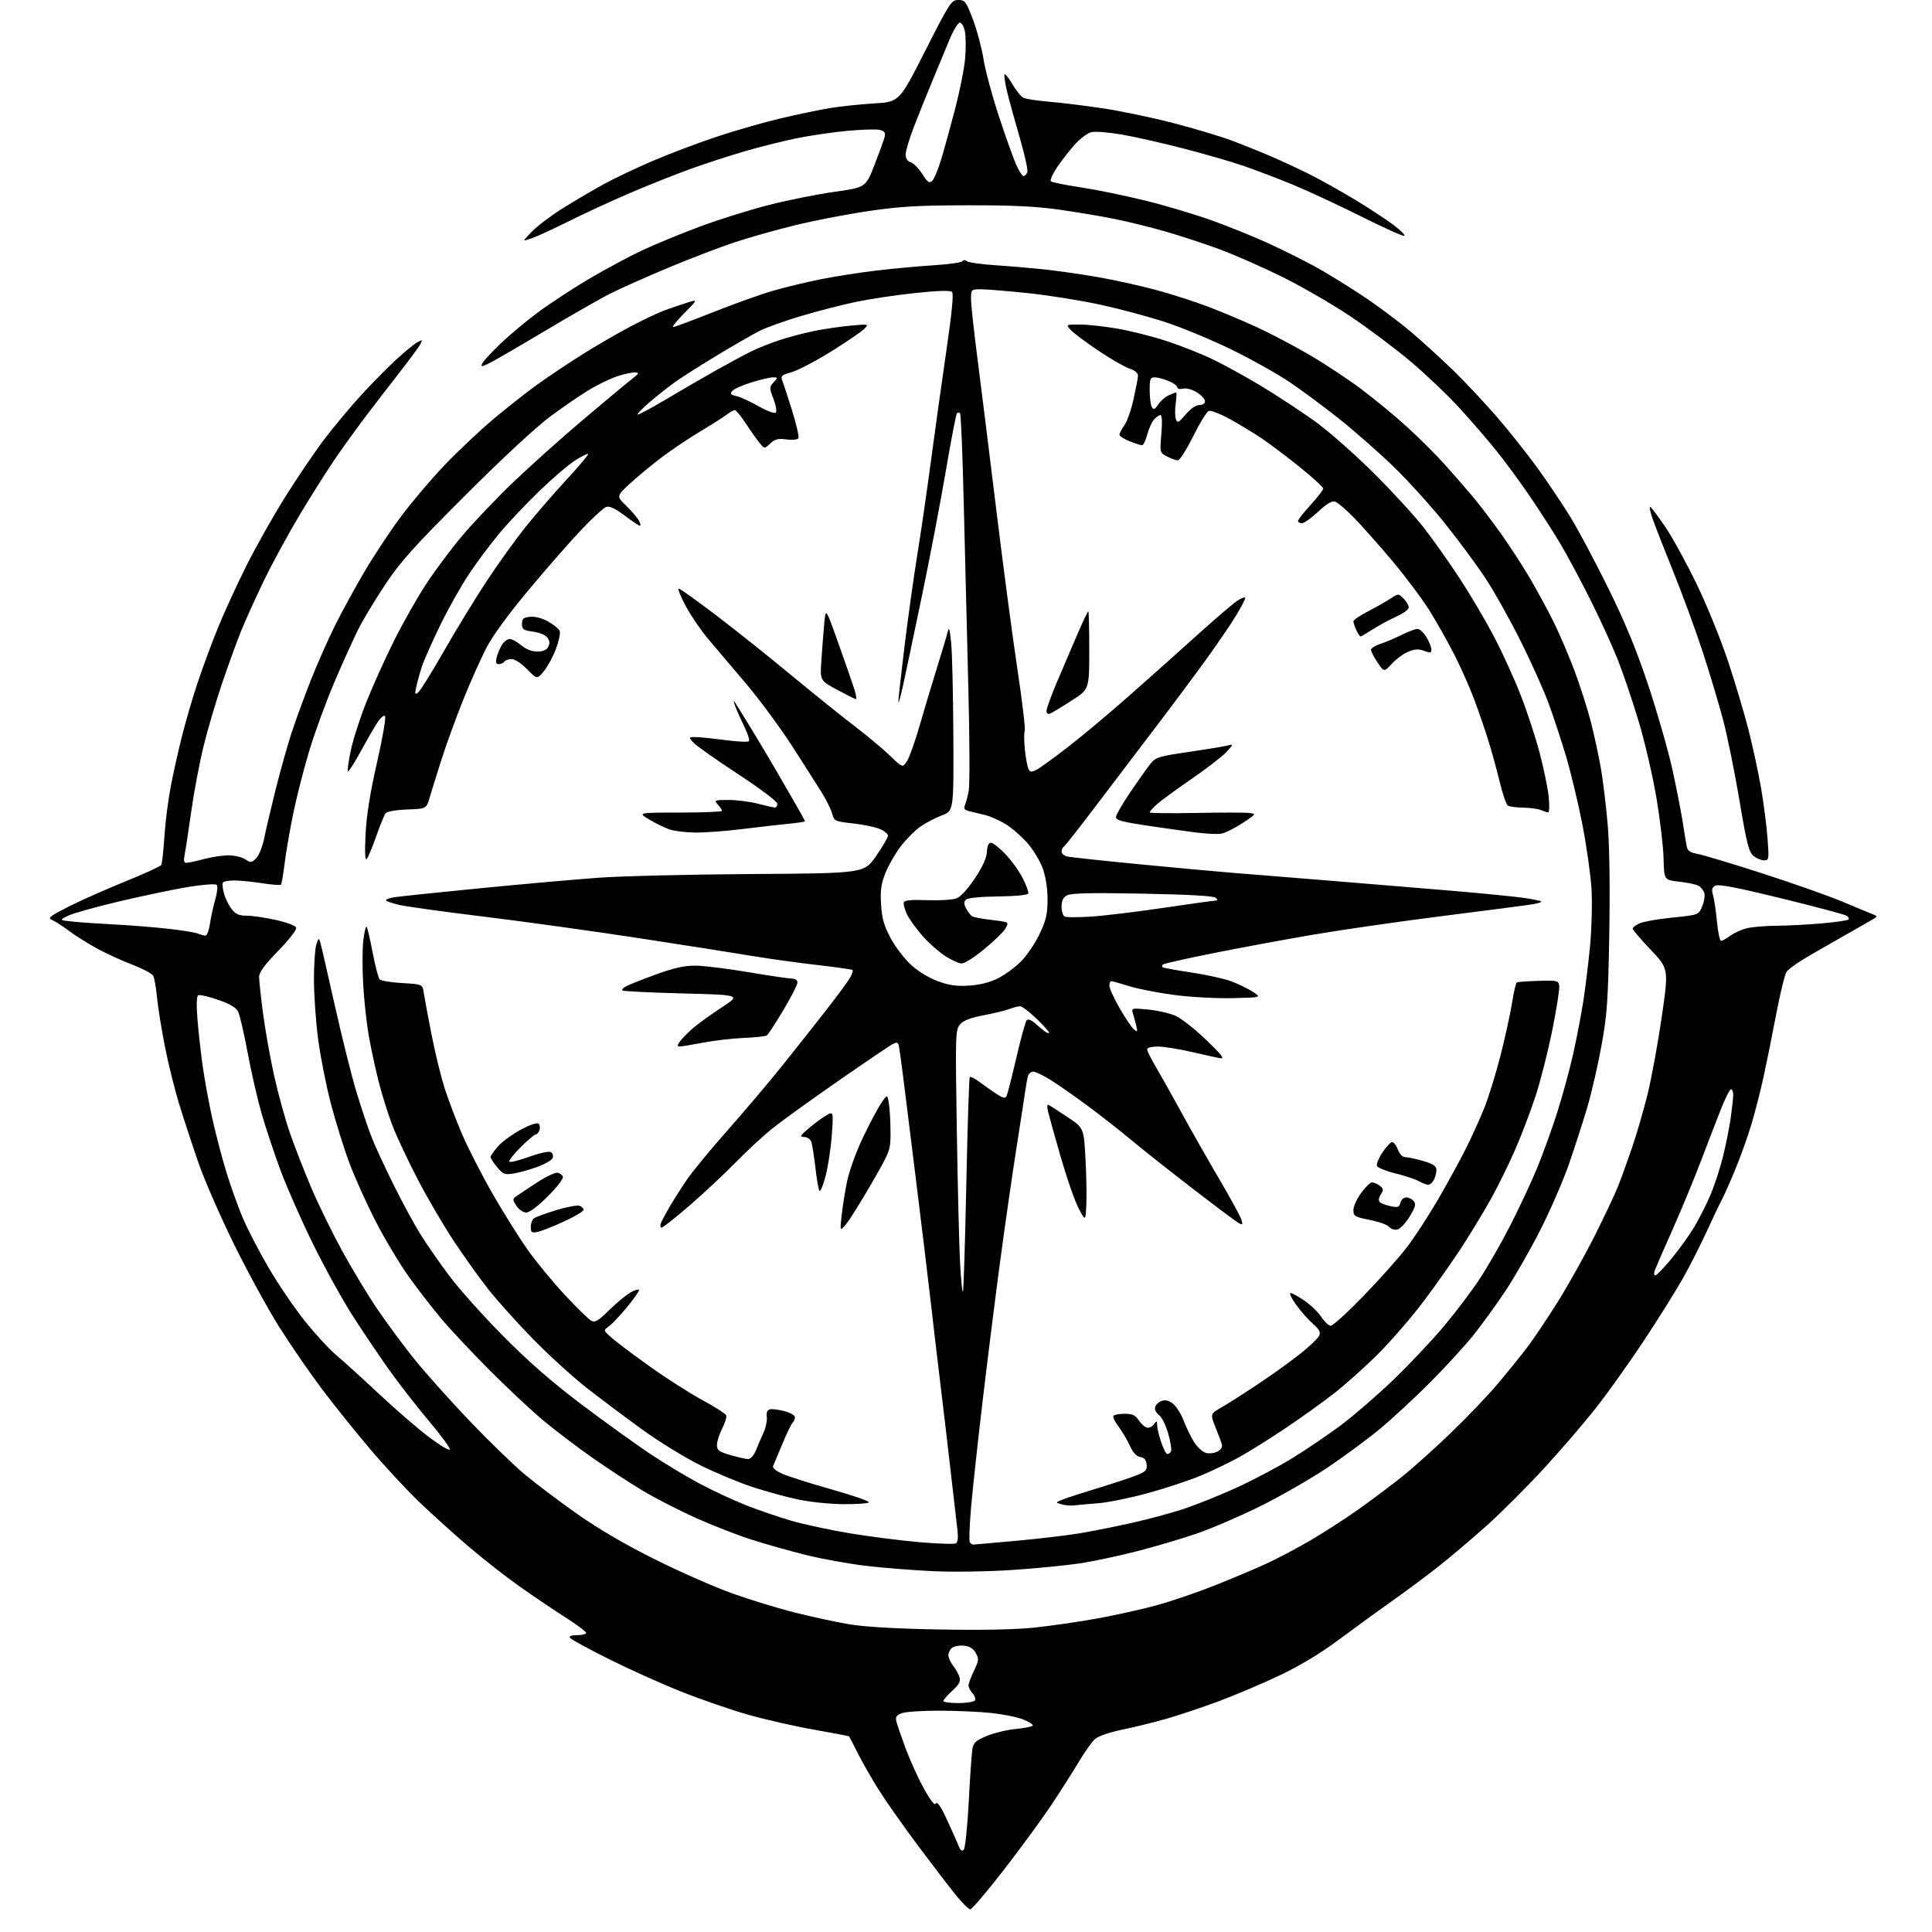 <?xml version="1.0" encoding="UTF-8" standalone="no"?>
<svg 
  version="1.1" 
  xmlns="http://www.w3.org/2000/svg" 
  xmlns:xlink="http://www.w3.org/1999/xlink" 
  xmlns:svg="http://www.w3.org/2000/svg"
  xmlns:rdf="http://www.w3.org/1999/02/22-rdf-syntax-ns#"
  xmlns:cc="http://creativecommons.org/ns#"
  xmlns:dc="http://purl.org/dc/elements/1.1/"
  viewBox="0 0 768 768"
  width="768"
  height="768"
>
<style>svg {background-color: white; }</style>"
<path stroke="none" fill="black" fill-rule="evenodd" d="M385.69,758.99C385.04,758.99 382.25,756.18 379.50,752.75C376.75,749.32 369.92,740.37 364.32,732.87C358.73,725.36 351.91,715.65 349.18,711.28C346.44,706.92 342.76,700.46 340.98,696.92C339.21,693.39 337.66,690.38 337.54,690.24C337.41,690.09 331.05,688.88 323.40,687.54C315.75,686.19 303.87,683.48 297.00,681.51C290.12,679.53 278.20,675.41 270.50,672.33C262.80,669.26 249.90,663.44 241.83,659.41C233.76,655.37 226.87,651.60 226.52,651.03C226.13,650.40 227.25,650.00 229.44,650.00C231.40,650.00 233.00,649.59 233.00,649.10C233.00,648.60 229.29,645.82 224.75,642.93C220.21,640.04 212.03,634.51 206.56,630.65C201.09,626.80 191.87,619.57 186.06,614.59C180.25,609.62 171.50,601.71 166.61,597.02C161.71,592.34 152.93,582.87 147.09,575.98C141.24,569.09 132.58,558.29 127.84,551.98C123.10,545.67 115.52,534.65 111.00,527.50C106.49,520.35 98.37,505.50 92.97,494.50C87.57,483.50 81.27,469.10 78.98,462.50C76.69,455.90 73.28,445.55 71.41,439.50C69.53,433.45 66.89,422.88 65.55,416.00C64.20,409.12 62.79,400.35 62.42,396.50C62.04,392.65 61.37,388.79 60.93,387.93C60.49,387.07 56.83,385.10 52.81,383.56C48.79,382.02 42.58,379.20 39.00,377.28C35.42,375.37 30.25,372.13 27.50,370.09C24.75,368.04 21.60,366.02 20.50,365.60C18.85,364.96 20.06,364.04 27.28,360.39C32.11,357.95 42.22,353.46 49.76,350.41C57.29,347.37 63.74,344.42 64.08,343.87C64.42,343.31 64.99,338.28 65.34,332.68C65.69,327.08 66.84,318.00 67.90,312.50C68.96,307.00 71.01,297.82 72.47,292.10C73.92,286.37 76.70,276.92 78.65,271.10C80.59,265.27 84.20,255.55 86.66,249.50C89.12,243.45 94.18,232.43 97.89,225.00C101.60,217.57 108.56,205.23 113.35,197.58C118.14,189.92 125.16,179.57 128.94,174.58C132.73,169.58 139.36,161.66 143.66,156.96C147.97,152.26 154.26,145.89 157.64,142.80C161.01,139.72 164.76,136.66 165.96,136.02C167.98,134.94 168.06,135.01 167.07,136.87C166.48,137.97 162.72,143.07 158.72,148.19C154.73,153.31 148.73,161.10 145.39,165.50C142.05,169.90 136.69,177.32 133.47,182.00C130.25,186.68 123.84,196.80 119.23,204.50C114.62,212.20 108.13,224.12 104.82,231.00C101.50,237.88 97.43,246.88 95.77,251.00C94.11,255.12 90.77,264.35 88.33,271.50C85.90,278.65 82.58,289.88 80.96,296.45C79.34,303.02 77.12,314.72 76.04,322.45C74.95,330.18 73.76,337.96 73.40,339.75C72.92,342.16 73.11,343.00 74.12,342.99C74.88,342.98 77.97,342.31 81.00,341.50C84.03,340.69 88.43,340.02 90.79,340.01C93.14,340.01 96.15,340.71 97.47,341.57C99.69,343.02 100.01,342.99 101.84,341.16C102.93,340.07 104.35,336.55 105.00,333.34C105.64,330.13 107.69,321.41 109.54,313.97C111.40,306.53 114.24,296.40 115.85,291.45C117.47,286.51 120.92,277.07 123.52,270.48C126.12,263.89 130.50,254.00 133.25,248.50C136.00,243.00 141.29,233.32 145.02,227.00C148.75,220.68 155.28,210.83 159.55,205.12C163.81,199.41 171.61,190.23 176.90,184.72C182.18,179.20 190.88,171.01 196.23,166.52C201.58,162.03 209.45,155.84 213.73,152.76C218.00,149.69 226.00,144.34 231.50,140.89C237.00,137.43 245.58,132.45 250.56,129.82C255.55,127.19 261.62,124.31 264.06,123.41C266.50,122.52 270.52,121.14 272.99,120.37C277.48,118.95 277.48,118.95 272.02,124.48C269.02,127.51 267.03,130.00 267.60,130.00C268.17,130.00 275.35,127.33 283.57,124.06C291.78,120.79 302.47,116.97 307.32,115.57C312.17,114.17 320.67,112.12 326.21,111.01C331.75,109.90 341.73,108.34 348.39,107.55C355.05,106.76 365.34,105.81 371.27,105.44C377.19,105.06 382.29,104.34 382.60,103.83C382.96,103.26 383.63,103.26 384.34,103.83C384.98,104.35 390.00,105.06 395.50,105.42C401.00,105.78 409.77,106.53 415.00,107.08C420.23,107.64 429.68,108.99 436.00,110.08C442.32,111.17 452.60,113.42 458.84,115.07C465.07,116.72 474.75,119.82 480.34,121.95C485.93,124.08 494.84,127.84 500.14,130.30C505.45,132.77 514.67,137.64 520.64,141.13C526.60,144.61 535.76,150.67 540.99,154.58C546.22,158.49 554.42,165.24 559.20,169.59C563.99,173.94 570.74,180.66 574.20,184.53C577.67,188.39 582.58,194.02 585.13,197.03C587.67,200.04 592.66,206.55 596.20,211.50C599.75,216.45 605.00,224.48 607.86,229.34C610.73,234.20 615.02,242.08 617.39,246.84C619.77,251.60 623.58,260.49 625.87,266.58C628.16,272.68 631.14,282.02 632.49,287.35C633.84,292.68 635.62,300.97 636.44,305.77C637.26,310.57 638.45,320.48 639.08,327.78C639.80,336.14 640.04,352.28 639.71,371.28C639.24,397.82 638.87,403.21 636.64,415.50C635.25,423.20 632.72,434.23 631.02,440.00C629.31,445.77 626.05,455.90 623.77,462.50C621.48,469.10 616.34,480.96 612.34,488.86C608.34,496.75 602.09,507.68 598.45,513.15C594.81,518.62 589.06,526.56 585.67,530.79C582.27,535.02 574.55,543.45 568.50,549.53C562.45,555.60 553.47,563.92 548.53,568.02C543.60,572.11 534.12,579.10 527.46,583.55C520.80,587.99 508.86,594.84 500.93,598.77C492.99,602.69 481.77,607.53 476.00,609.52C470.23,611.52 459.49,614.70 452.16,616.59C444.82,618.48 434.42,620.69 429.06,621.49C423.69,622.30 411.69,623.47 402.40,624.09C392.98,624.73 379.16,624.94 371.18,624.58C363.30,624.22 351.22,623.27 344.33,622.46C337.43,621.65 326.55,619.68 320.15,618.08C313.74,616.47 304.05,613.73 298.60,611.98C293.16,610.24 283.33,606.41 276.75,603.47C270.18,600.53 260.69,595.67 255.65,592.66C250.62,589.65 241.55,583.73 235.50,579.49C229.45,575.25 220.68,568.59 216.00,564.69C211.32,560.79 201.65,551.72 194.50,544.55C187.35,537.37 178.64,528.08 175.15,523.89C171.66,519.71 165.93,512.28 162.43,507.39C158.92,502.50 153.10,492.78 149.49,485.80C145.89,478.81 141.14,468.32 138.95,462.49C136.76,456.66 133.42,445.95 131.52,438.69C129.63,431.44 127.35,419.88 126.45,413.00C125.55,406.12 124.81,395.55 124.80,389.50C124.79,383.45 125.21,377.15 125.73,375.50C126.56,372.87 126.75,372.75 127.29,374.50C127.63,375.60 130.22,386.85 133.05,399.50C135.88,412.15 139.76,427.68 141.67,434.00C143.58,440.32 146.30,448.43 147.70,452.00C149.10,455.57 153.09,464.20 156.56,471.17C160.03,478.14 164.79,486.91 167.14,490.67C169.49,494.43 174.58,501.77 178.46,506.98C182.33,512.19 192.03,523.04 200.00,531.09C210.21,541.39 219.44,549.44 231.19,558.30C240.37,565.21 252.52,573.97 258.19,577.76C263.86,581.55 272.77,586.93 278.00,589.71C283.23,592.50 291.55,596.38 296.50,598.33C301.45,600.28 309.55,603.06 314.50,604.50C319.45,605.94 329.80,608.17 337.50,609.46C345.20,610.75 357.65,612.35 365.17,613.01C372.70,613.67 379.37,613.89 380.00,613.50C380.75,613.04 380.96,611.14 380.59,608.14C380.28,605.59 379.11,595.40 377.98,585.50C376.85,575.60 375.06,560.30 373.98,551.50C372.91,542.70 371.13,527.62 370.03,518.00C368.93,508.38 366.24,486.10 364.05,468.50C361.87,450.90 359.58,432.45 358.95,427.50C358.33,422.55 357.63,417.48 357.39,416.23C357.00,414.23 356.69,414.09 354.73,415.12C353.50,415.75 343.73,422.38 333.00,429.84C322.27,437.29 310.57,445.74 307.00,448.60C303.43,451.46 296.90,457.50 292.50,462.01C288.10,466.53 279.88,474.22 274.23,479.11C268.58,484.00 263.53,488.00 263.01,488.00C262.49,488.00 262.36,487.21 262.72,486.25C263.08,485.29 264.67,482.31 266.24,479.62C267.81,476.94 270.88,472.12 273.06,468.92C275.23,465.71 282.53,456.86 289.26,449.26C295.99,441.66 305.81,430.05 311.08,423.47C316.35,416.89 324.27,406.86 328.69,401.19C333.11,395.53 337.31,389.79 338.03,388.45C338.75,387.10 339.15,385.82 338.92,385.59C338.69,385.36 332.20,384.45 324.50,383.56C316.80,382.67 305.32,381.07 299.00,380.01C292.68,378.94 272.65,375.79 254.50,373.01C236.35,370.22 208.68,366.38 193.00,364.46C177.32,362.55 162.12,360.46 159.20,359.82C156.29,359.18 153.71,358.34 153.47,357.96C153.23,357.57 154.72,356.99 156.77,356.66C158.82,356.34 174.22,354.73 191.00,353.08C207.78,351.44 228.93,349.56 238.00,348.91C247.07,348.25 274.52,347.59 299.00,347.44C343.50,347.15 343.50,347.15 348.23,340.33C350.84,336.57 352.97,332.91 352.98,332.20C352.99,331.48 351.50,330.27 349.67,329.51C347.84,328.74 343.03,327.75 338.98,327.31C331.91,326.53 331.59,326.38 330.83,323.50C330.39,321.85 328.56,318.13 326.77,315.23C324.97,312.34 319.68,304.02 315.00,296.76C310.32,289.49 302.13,278.36 296.79,272.03C291.44,265.69 284.69,257.73 281.79,254.33C278.88,250.94 274.78,244.98 272.68,241.08C270.58,237.19 269.29,234.00 269.81,234.00C270.34,234.00 276.97,238.72 284.55,244.48C292.13,250.25 305.63,261.02 314.55,268.41C323.47,275.80 334.76,284.88 339.63,288.58C344.51,292.29 350.82,297.55 353.65,300.28C358.80,305.23 358.80,305.23 360.54,302.58C361.50,301.12 363.79,294.65 365.64,288.21C367.49,281.77 370.55,271.55 372.45,265.50C374.34,259.45 376.23,253.15 376.63,251.50C377.25,248.99 377.49,249.64 378.10,255.50C378.50,259.35 378.89,275.97 378.97,292.42C379.11,322.35 379.11,322.35 374.43,324.12C371.86,325.10 368.02,327.10 365.91,328.56C363.80,330.03 360.29,333.53 358.11,336.36C355.94,339.19 353.18,343.98 351.98,347.00C350.24,351.39 349.89,353.93 350.24,359.55C350.58,365.07 351.39,367.95 353.97,372.79C355.78,376.19 359.37,380.94 361.93,383.34C364.71,385.94 369.01,388.61 372.55,389.94C377.09,391.65 380.04,392.09 385.00,391.81C389.22,391.57 393.24,390.60 396.47,389.02C399.21,387.69 403.41,384.65 405.80,382.25C408.19,379.86 411.56,374.89 413.29,371.20C415.88,365.68 416.43,363.27 416.42,357.50C416.42,353.08 415.69,348.50 414.46,345.08C413.38,342.11 410.54,337.48 408.13,334.81C405.73,332.14 401.82,328.80 399.43,327.41C397.04,326.01 393.61,324.49 391.80,324.03C389.98,323.57 387.22,322.91 385.66,322.56C383.47,322.06 382.98,321.53 383.53,320.21C383.93,319.27 384.62,316.70 385.07,314.50C385.53,312.30 385.46,293.62 384.92,273.00C384.38,252.38 383.57,219.62 383.11,200.22C382.65,180.82 381.99,164.65 381.64,164.30C381.29,163.95 380.73,163.94 380.39,164.28C380.05,164.61 378.07,174.92 375.98,187.19C373.89,199.46 369.61,221.88 366.46,237.00C363.31,252.12 359.94,268.10 358.97,272.50C358.00,276.90 357.16,279.89 357.10,279.15C357.05,278.41 358.14,268.51 359.53,257.17C360.92,245.82 363.19,229.55 364.57,221.02C365.96,212.48 368.38,195.82 369.96,184.00C371.53,172.18 374.32,152.28 376.14,139.78C378.38,124.48 379.14,116.74 378.46,116.06C377.78,115.38 373.01,115.52 363.85,116.48C356.37,117.27 345.85,118.83 340.46,119.96C335.08,121.08 325.30,123.59 318.73,125.54C312.15,127.49 304.62,130.17 302.00,131.50C299.37,132.83 291.88,137.14 285.36,141.07C278.84,145.00 271.25,149.81 268.50,151.77C265.75,153.73 261.14,157.37 258.26,159.85C255.38,162.33 253.22,164.55 253.45,164.78C253.68,165.01 258.74,162.31 264.69,158.78C270.63,155.25 279.55,150.08 284.50,147.29C289.45,144.50 295.75,141.11 298.50,139.75C301.25,138.39 306.43,136.32 310.00,135.16C313.57,133.99 319.65,132.39 323.50,131.60C327.35,130.80 333.88,129.84 338.00,129.46C345.50,128.78 345.50,128.78 343.50,130.79C342.40,131.90 336.48,135.93 330.34,139.75C324.20,143.57 317.15,147.26 314.66,147.95C310.62,149.09 310.23,149.45 310.99,151.36C311.46,152.54 313.22,157.93 314.92,163.35C316.61,168.77 317.71,173.66 317.37,174.22C317.01,174.79 314.94,174.99 312.62,174.68C309.29,174.23 308.06,174.54 306.18,176.30C303.87,178.47 303.87,178.47 301.87,175.99C300.77,174.62 298.31,171.14 296.41,168.25C294.50,165.36 292.56,163.00 292.10,163.00C291.65,163.00 290.20,163.82 288.88,164.82C287.57,165.82 282.90,168.79 278.50,171.42C274.10,174.05 267.35,178.56 263.50,181.44C259.65,184.32 253.91,189.05 250.74,191.95C244.98,197.22 244.98,197.22 248.92,201.04C251.08,203.14 253.35,205.79 253.96,206.93C254.57,208.07 254.76,209.00 254.38,209.00C253.99,209.00 251.26,207.17 248.31,204.94C244.65,202.18 242.33,201.08 241.03,201.49C239.99,201.82 235.48,205.95 231.01,210.67C226.54,215.39 217.12,226.16 210.06,234.62C201.90,244.39 195.78,252.81 193.24,257.74C191.04,262.01 186.98,271.12 184.21,278.00C181.44,284.88 177.58,295.45 175.64,301.50C173.70,307.55 171.53,314.52 170.81,317.00C169.50,321.50 169.50,321.50 161.84,321.79C157.35,321.96 153.80,322.58 153.26,323.29C152.75,323.96 151.07,328.10 149.53,332.50C147.98,336.90 146.28,340.95 145.74,341.50C145.10,342.15 144.96,338.67 145.33,331.50C145.71,323.93 147.14,315.05 149.89,303.00C152.14,293.18 153.52,285.12 153.03,284.64C152.55,284.15 151.11,285.46 149.74,287.64C148.40,289.76 145.39,295.01 143.04,299.30C140.69,303.59 138.55,306.89 138.29,306.63C138.03,306.37 138.55,302.65 139.43,298.38C140.32,294.10 143.11,285.40 145.64,279.05C148.17,272.70 153.12,261.75 156.63,254.71C160.14,247.68 165.87,237.56 169.37,232.21C172.86,226.87 179.35,218.19 183.78,212.93C188.21,207.67 197.31,198.11 204.02,191.69C210.72,185.26 223.27,174.04 231.89,166.75C240.52,159.46 249.14,152.28 251.04,150.80C254.15,148.36 254.28,148.09 252.28,148.05C251.07,148.02 247.92,148.72 245.28,149.60C242.65,150.49 237.80,152.82 234.50,154.78C231.20,156.74 224.22,161.51 219.00,165.36C213.16,169.68 200.04,181.84 184.92,196.94C164.39,217.46 159.16,223.29 153.11,232.39C149.14,238.38 144.35,246.33 142.47,250.05C140.60,253.78 136.34,263.19 133.01,270.97C129.69,278.75 125.17,291.05 122.98,298.31C120.79,305.56 117.89,316.90 116.54,323.50C115.19,330.10 113.65,339.02 113.13,343.33C112.60,347.64 111.94,351.39 111.66,351.67C111.38,351.95 108.00,351.69 104.14,351.09C100.28,350.49 95.32,350.00 93.12,350.00C90.92,350.00 88.88,350.38 88.60,350.84C88.31,351.31 88.51,353.28 89.05,355.23C89.59,357.18 90.96,359.95 92.09,361.38C93.68,363.41 95.03,364.00 98.04,364.00C100.19,364.00 105.38,364.75 109.57,365.68C113.80,366.61 117.43,367.96 117.72,368.72C118.03,369.53 115.11,373.32 110.63,377.93C105.15,383.57 103.00,386.49 103.00,388.33C103.00,389.74 103.69,396.21 104.54,402.70C105.39,409.19 107.37,420.35 108.95,427.50C110.52,434.65 113.38,445.00 115.29,450.50C117.21,456.00 121.05,465.85 123.84,472.39C126.63,478.92 132.14,490.17 136.09,497.39C140.04,504.60 146.33,515.00 150.07,520.50C153.82,526.00 160.30,534.77 164.48,540.00C168.66,545.23 178.42,556.17 186.18,564.32C193.94,572.47 203.93,582.19 208.39,585.93C212.85,589.66 222.35,596.83 229.50,601.86C238.01,607.84 248.72,614.10 260.50,619.96C270.40,624.88 284.21,630.95 291.18,633.44C298.16,635.92 309.18,639.31 315.68,640.95C322.18,642.59 331.77,644.67 337.00,645.58C343.41,646.69 355.04,647.39 372.72,647.73C389.55,648.05 403.17,647.81 410.72,647.04C417.20,646.38 428.57,644.74 436.00,643.40C443.43,642.06 454.28,639.64 460.12,638.02C465.96,636.41 476.31,632.86 483.12,630.14C489.93,627.42 498.89,623.65 503.03,621.75C507.18,619.86 514.94,615.79 520.28,612.70C525.62,609.62 534.48,603.91 539.97,600.02C545.45,596.13 553.40,590.17 557.62,586.77C561.85,583.38 570.47,575.62 576.79,569.55C583.12,563.47 591.51,554.67 595.44,550.00C599.38,545.33 604.65,538.80 607.16,535.50C609.67,532.20 615.10,524.10 619.24,517.50C623.37,510.89 629.94,499.16 633.82,491.42C637.71,483.68 641.87,474.91 643.06,471.92C644.26,468.94 646.78,462.00 648.67,456.50C650.55,451.00 653.37,441.32 654.93,435.00C656.49,428.67 659.03,414.86 660.56,404.30C663.35,385.10 663.35,385.10 656.18,377.55C652.23,373.39 649.00,369.62 649.00,369.16C649.00,368.70 650.24,367.75 651.75,367.06C653.26,366.36 659.17,365.32 664.87,364.74C675.23,363.69 675.23,363.69 676.66,360.27C677.45,358.39 677.81,355.99 677.48,354.93C677.14,353.87 676.09,352.58 675.13,352.07C674.18,351.56 670.72,350.84 667.45,350.47C661.50,349.79 661.50,349.79 661.30,341.35C661.20,336.72 659.93,325.91 658.49,317.33C657.05,308.76 653.88,295.07 651.44,286.92C649.01,278.76 645.22,267.57 643.02,262.06C640.82,256.54 635.92,245.83 632.12,238.26C628.33,230.69 623.09,220.90 620.48,216.50C617.88,212.10 612.54,203.78 608.63,198.00C604.71,192.22 598.62,183.90 595.10,179.50C591.57,175.10 584.85,167.31 580.17,162.19C575.48,157.07 566.66,148.69 560.57,143.55C554.48,138.42 543.65,130.31 536.50,125.54C529.35,120.77 517.20,113.75 509.50,109.96C501.80,106.16 490.65,101.26 484.73,99.07C478.81,96.88 469.14,93.71 463.23,92.01C457.33,90.32 448.23,88.07 443.00,87.02C437.77,85.96 427.88,84.30 421.00,83.33C411.75,82.02 402.26,81.57 384.50,81.60C364.81,81.64 357.72,82.06 345.00,83.94C336.48,85.20 323.43,87.72 316.00,89.55C308.57,91.37 297.77,94.42 292.00,96.33C286.23,98.24 274.42,102.76 265.78,106.37C257.13,109.99 246.78,114.60 242.78,116.61C238.77,118.62 226.72,125.51 216.00,131.92C205.28,138.32 195.25,144.11 193.72,144.77C191.20,145.87 191.02,145.82 191.87,144.24C192.39,143.28 195.66,139.76 199.15,136.42C202.64,133.08 209.32,127.52 213.98,124.07C218.64,120.61 227.72,114.67 234.16,110.86C240.60,107.05 250.06,101.96 255.19,99.56C260.31,97.15 270.71,92.87 278.30,90.04C285.88,87.22 298.26,83.35 305.80,81.44C313.33,79.53 325.04,77.19 331.82,76.24C344.14,74.50 344.14,74.50 347.65,65.50C349.58,60.55 351.39,55.55 351.67,54.38C352.06,52.75 351.61,52.12 349.72,51.64C348.37,51.30 342.48,51.48 336.65,52.03C330.82,52.58 321.72,53.93 316.44,55.01C311.16,56.10 302.06,58.38 296.22,60.08C290.38,61.78 280.85,64.87 275.05,66.95C269.25,69.02 258.43,73.31 251.00,76.48C243.57,79.66 232.55,84.73 226.51,87.75C220.46,90.78 213.72,93.89 211.51,94.67C207.51,96.08 207.51,96.08 211.51,91.99C213.70,89.74 219.32,85.52 224.00,82.61C228.68,79.70 235.88,75.48 240.00,73.21C244.12,70.95 252.86,66.80 259.41,63.99C265.97,61.18 277.38,56.86 284.79,54.39C292.19,51.91 303.70,48.61 310.37,47.04C317.04,45.47 325.88,43.63 330.00,42.95C334.12,42.28 342.00,41.45 347.50,41.11C357.50,40.50 357.50,40.50 367.77,20.25C377.56,0.95 378.18,-0.00 380.93,0.00C383.62,0.00 384.03,0.55 386.76,7.75C388.37,12.01 390.26,19.09 390.96,23.48C391.65,27.87 394.37,37.99 397.00,45.98C399.63,53.97 402.71,62.64 403.85,65.25C404.99,67.86 406.35,70.00 406.86,70.00C407.37,70.00 408.05,69.32 408.37,68.49C408.69,67.66 407.34,61.47 405.37,54.74C403.41,48.01 401.16,39.84 400.37,36.58C399.59,33.33 399.10,30.21 399.28,29.66C399.46,29.11 400.84,30.76 402.34,33.31C403.84,35.87 405.84,38.36 406.78,38.85C407.73,39.34 412.32,40.05 417.00,40.43C421.68,40.81 431.35,42.00 438.50,43.07C445.65,44.15 458.25,46.79 466.50,48.94C474.75,51.09 485.10,54.19 489.50,55.83C493.90,57.47 501.10,60.37 505.50,62.26C509.90,64.16 516.88,67.42 521.00,69.49C525.12,71.57 533.00,75.98 538.50,79.30C544.00,82.62 550.92,87.15 553.87,89.37C556.82,91.60 558.78,93.57 558.21,93.76C557.65,93.95 549.88,90.45 540.94,85.97C532.01,81.50 519.71,75.79 513.60,73.28C507.50,70.78 498.68,67.42 494.00,65.83C489.32,64.23 478.72,61.17 470.43,59.03C462.15,56.88 451.18,54.40 446.06,53.51C440.94,52.62 435.47,52.18 433.89,52.52C432.27,52.88 429.31,55.12 427.02,57.71C424.81,60.22 421.65,64.32 419.99,66.82C418.33,69.33 417.32,71.70 417.74,72.09C418.16,72.48 423.45,73.55 429.50,74.46C435.55,75.37 447.02,77.71 455.00,79.67C462.98,81.62 475.11,85.24 481.97,87.72C488.83,90.19 498.96,94.30 504.47,96.84C509.99,99.39 518.10,103.43 522.50,105.83C526.90,108.23 535.45,113.47 541.50,117.48C547.55,121.49 556.33,128.03 561.00,132.02C565.67,136.00 573.25,142.92 577.83,147.38C582.42,151.85 590.07,160.00 594.84,165.50C599.62,171.00 606.95,180.22 611.15,186.00C615.34,191.78 621.37,200.78 624.54,206.00C627.71,211.22 634.49,224.01 639.60,234.40C646.33,248.11 650.67,258.70 655.38,272.90C658.94,283.68 663.20,298.57 664.83,306.00C666.46,313.43 668.31,322.88 668.94,327.00C669.57,331.12 670.29,335.46 670.54,336.64C670.86,338.20 671.99,338.95 674.74,339.43C676.81,339.79 688.40,343.27 700.50,347.17C712.60,351.07 727.00,356.15 732.50,358.47C738.00,360.79 743.40,363.03 744.50,363.45C746.20,364.08 746.27,364.34 745.00,365.14C744.17,365.66 738.10,369.13 731.50,372.86C724.90,376.58 717.69,380.78 715.49,382.18C713.28,383.58 710.92,385.39 710.25,386.20C709.58,387.01 707.70,394.61 706.08,403.08C704.46,411.56 702.20,422.77 701.06,428.00C699.92,433.23 697.81,441.53 696.36,446.46C694.91,451.39 691.94,459.71 689.76,464.96C687.59,470.21 685.18,475.62 684.41,477.00C683.65,478.38 680.99,483.96 678.50,489.41C676.01,494.86 671.66,503.41 668.83,508.41C666.00,513.41 659.07,524.48 653.43,533.00C647.78,541.52 639.32,553.41 634.62,559.41C629.91,565.42 620.54,576.33 613.78,583.67C607.03,591.01 596.76,601.27 590.96,606.47C585.16,611.67 576.61,618.92 571.96,622.59C567.31,626.26 559.00,632.44 553.50,636.33C548.00,640.21 538.46,647.15 532.29,651.75C524.93,657.23 516.86,662.10 508.79,665.94C502.03,669.16 491.10,673.80 484.50,676.26C477.90,678.72 468.45,681.88 463.50,683.29C458.55,684.69 450.68,686.63 446.00,687.59C440.96,688.62 436.59,690.14 435.27,691.32C434.05,692.41 431.14,696.50 428.81,700.40C426.49,704.31 421.59,712.00 417.93,717.50C414.27,723.00 405.78,734.59 399.08,743.25C392.37,751.91 386.35,759.00 385.69,758.99zM383.11,735.29C383.68,734.72 384.57,726.21 385.08,716.38C385.59,706.54 386.24,697.09 386.53,695.37C386.97,692.72 387.83,691.92 392.27,690.07C395.15,688.87 400.33,687.62 403.78,687.30C407.24,686.97 410.27,686.37 410.53,685.96C410.78,685.55 409.08,684.45 406.76,683.52C404.43,682.59 398.70,681.43 394.02,680.93C389.33,680.44 380.02,680.03 373.32,680.02C366.61,680.01 359.93,680.46 358.45,681.02C356.35,681.82 355.89,682.52 356.32,684.27C356.61,685.50 358.26,690.31 359.98,694.97C361.70,699.63 364.94,706.77 367.18,710.83C369.97,715.88 371.51,717.80 372.06,716.90C372.60,716.03 374.07,718.21 376.52,723.55C378.53,727.92 380.61,732.59 381.13,733.91C381.78,735.58 382.40,736.00 383.11,735.29zM380.94,677.00C384.21,677.00 387.18,676.52 387.54,675.94C387.90,675.35 387.48,674.08 386.60,673.11C385.72,672.14 385.00,670.73 385.00,669.99C385.00,669.24 385.97,666.62 387.17,664.16C389.12,660.11 389.19,659.43 387.88,657.09C386.87,655.28 385.45,654.40 383.15,654.18C381.35,654.01 379.22,654.40 378.43,655.05C377.65,655.71 377.00,657.03 377.00,657.99C377.00,658.95 377.84,660.80 378.86,662.12C379.89,663.43 381.03,665.48 381.41,666.68C381.94,668.38 381.31,669.58 378.55,672.09C376.60,673.87 375.00,675.70 375.00,676.16C375.00,676.62 377.67,677.00 380.94,677.00zM386.81,614.00C387.19,613.99 394.93,613.32 404.00,612.49C413.07,611.66 424.55,610.30 429.50,609.46C434.45,608.62 443.65,606.78 449.95,605.37C456.25,603.96 465.34,601.52 470.15,599.95C474.96,598.38 484.32,594.64 490.94,591.65C497.57,588.65 507.60,583.38 513.24,579.93C518.89,576.49 527.77,570.48 532.98,566.58C538.19,562.69 547.60,554.55 553.88,548.50C560.16,542.45 569.09,533.00 573.73,527.50C578.37,522.00 584.84,513.45 588.11,508.50C591.38,503.55 596.93,493.88 600.43,487.00C603.93,480.12 608.65,470.06 610.90,464.63C613.16,459.20 616.77,449.23 618.93,442.48C621.09,435.72 623.99,425.09 625.38,418.85C626.77,412.61 628.57,403.23 629.39,398.00C630.21,392.77 631.41,382.88 632.07,376.00C632.73,369.09 632.98,358.93 632.64,353.28C632.30,347.66 630.66,336.12 629.00,327.64C627.33,319.16 624.45,307.11 622.59,300.86C620.74,294.61 617.63,285.16 615.69,279.85C613.75,274.54 608.71,263.29 604.49,254.85C600.27,246.41 594.02,235.22 590.59,230.00C587.16,224.78 579.84,214.88 574.33,208.00C568.81,201.12 559.62,190.97 553.90,185.44C548.18,179.91 538.55,171.44 532.50,166.62C526.45,161.80 517.45,155.13 512.50,151.80C507.55,148.47 497.10,142.63 489.28,138.83C481.47,135.03 469.77,130.18 463.28,128.06C456.80,125.94 445.20,122.82 437.50,121.14C429.80,119.46 416.88,117.39 408.78,116.54C400.68,115.69 392.24,115.00 390.03,115.00C386.01,115.00 386.00,115.01 386.00,118.90C386.00,121.04 387.13,131.51 388.51,142.15C389.88,152.79 393.26,179.95 396.02,202.50C398.77,225.05 402.58,253.75 404.47,266.28C406.37,278.80 407.66,289.72 407.34,290.54C407.03,291.37 407.07,294.86 407.44,298.30C407.81,301.75 408.48,305.16 408.93,305.89C409.59,306.96 410.19,306.97 412.12,305.95C413.43,305.26 419.00,301.22 424.50,296.97C430.00,292.72 440.81,283.68 448.53,276.87C456.25,270.07 468.52,259.12 475.80,252.54C483.08,245.96 490.38,239.73 492.02,238.69C493.66,237.65 495.00,237.21 495.00,237.71C495.00,238.21 493.39,241.29 491.43,244.56C489.47,247.83 484.13,255.68 479.56,262.00C475.00,268.32 465.78,280.70 459.07,289.50C452.36,298.30 441.68,312.37 435.32,320.76C428.97,329.16 423.37,336.27 422.88,336.57C422.40,336.87 422.00,337.76 422.00,338.54C422.00,339.32 423.01,340.19 424.25,340.48C425.49,340.76 437.98,342.11 452.00,343.47C466.02,344.83 482.90,346.39 489.50,346.92C496.10,347.46 512.98,348.83 527.00,349.95C541.02,351.08 563.30,352.92 576.50,354.04C589.70,355.16 603.15,356.50 606.38,357.01C609.62,357.51 612.45,358.12 612.68,358.35C612.91,358.57 611.61,359.03 609.80,359.37C607.98,359.70 592.10,361.79 574.50,364.00C556.90,366.21 533.05,369.65 521.50,371.63C509.95,373.62 492.03,376.94 481.68,379.02C471.34,381.10 462.60,383.07 462.27,383.40C461.94,383.73 461.88,384.21 462.14,384.48C462.40,384.74 467.53,385.68 473.53,386.57C479.54,387.47 486.71,389.05 489.47,390.09C492.24,391.13 496.07,393.00 498.00,394.24C501.50,396.50 501.50,396.50 490.12,396.78C483.86,396.94 473.45,396.38 466.97,395.54C460.49,394.69 452.34,393.11 448.85,392.01C445.36,390.92 442.16,390.02 441.75,390.01C441.34,390.01 441.00,390.84 441.00,391.87C441.00,392.89 442.85,396.93 445.11,400.84C447.37,404.75 449.92,408.52 450.77,409.22C452.12,410.33 452.25,410.17 451.74,408.00C451.42,406.62 450.83,404.42 450.42,403.09C449.68,400.68 449.68,400.68 456.37,401.31C460.04,401.65 464.95,402.77 467.28,403.80C469.60,404.83 475.10,409.15 479.50,413.40C485.80,419.49 486.97,421.03 485.00,420.66C483.62,420.41 478.45,419.26 473.50,418.12C468.55,416.98 462.59,416.03 460.25,416.02C457.77,416.01 456.00,416.47 456.00,417.12C456.00,417.73 457.50,420.77 459.33,423.87C461.16,426.97 465.74,435.12 469.50,442.00C473.26,448.88 480.03,460.80 484.56,468.50C489.08,476.20 493.10,483.55 493.48,484.84C494.10,486.89 493.96,487.05 492.34,486.15C491.33,485.58 483.07,479.40 474.00,472.41C464.93,465.42 453.90,456.69 449.50,453.02C445.10,449.35 437.23,443.18 432.00,439.31C426.77,435.45 420.20,430.87 417.39,429.14C414.58,427.41 411.57,426.00 410.71,426.00C409.84,426.00 408.91,426.79 408.64,427.75C408.37,428.71 407.89,431.30 407.58,433.50C407.27,435.70 405.68,446.05 404.03,456.50C402.39,466.95 399.48,487.20 397.56,501.50C395.64,515.80 392.51,540.77 390.60,557.00C388.68,573.23 386.62,592.25 386.01,599.27C385.40,606.29 385.18,612.48 385.51,613.02C385.85,613.56 386.43,614.00 386.81,614.00zM427.00,598.41C425.62,598.58 423.38,598.40 422.00,598.00C419.50,597.28 419.50,597.28 422.50,596.07C424.15,595.40 430.45,593.36 436.50,591.52C442.55,589.69 449.44,587.41 451.80,586.46C455.51,584.98 456.07,584.38 455.80,582.12C455.59,580.29 454.83,579.40 453.27,579.18C451.76,578.97 450.41,577.50 449.13,574.68C448.08,572.38 446.06,568.97 444.65,567.10C443.23,565.23 442.30,563.32 442.59,562.85C442.88,562.38 444.88,562.00 447.04,562.00C450.08,562.00 451.31,562.54 452.54,564.42C453.41,565.74 454.83,567.10 455.69,567.43C456.59,567.78 457.83,567.28 458.60,566.27C459.85,564.61 459.94,564.63 459.97,566.57C459.99,567.71 460.72,570.75 461.59,573.32C462.47,575.89 463.57,578.00 464.03,578.00C464.50,578.00 465.16,577.55 465.49,577.01C465.83,576.46 465.34,573.29 464.41,569.96C463.47,566.61 461.84,563.30 460.76,562.55C459.69,561.80 458.97,560.41 459.16,559.45C459.35,558.50 460.48,557.36 461.69,556.92C463.24,556.35 464.57,556.66 466.28,558.01C467.61,559.05 469.51,562.06 470.51,564.70C471.51,567.34 473.38,571.18 474.66,573.23C475.95,575.28 478.08,577.23 479.41,577.57C480.73,577.90 482.80,577.64 484.00,577.00C485.33,576.29 486.00,575.18 485.72,574.16C485.46,573.25 484.30,570.15 483.15,567.28C481.05,562.05 481.05,562.05 485.78,559.33C488.37,557.83 495.00,553.60 500.50,549.93C506.00,546.25 513.42,540.91 517.00,538.05C520.58,535.19 523.89,532.02 524.37,531.00C525.05,529.56 524.50,528.50 521.87,526.19C520.02,524.56 517.01,521.15 515.19,518.61C513.37,516.08 512.39,514.00 513.01,514.00C513.63,514.00 516.15,515.38 518.61,517.08C521.07,518.77 524.08,521.69 525.29,523.56C526.51,525.44 528.17,526.99 529.00,527.01C529.83,527.02 535.74,521.63 542.14,515.02C548.54,508.42 556.27,499.75 559.30,495.76C562.34,491.77 567.84,483.32 571.53,477.00C575.21,470.68 580.21,461.56 582.63,456.75C585.04,451.93 588.41,444.51 590.10,440.25C591.80,435.99 594.67,426.65 596.50,419.50C598.32,412.35 600.37,403.00 601.05,398.72C601.73,394.44 602.57,390.76 602.93,390.54C603.29,390.32 607.16,390.04 611.54,389.91C619.08,389.68 619.52,389.79 619.83,391.89C620.01,393.11 618.78,400.95 617.10,409.30C615.42,417.66 612.46,429.38 610.53,435.35C608.59,441.31 604.94,450.96 602.40,456.79C599.86,462.62 595.54,471.43 592.79,476.38C590.04,481.33 584.86,489.90 581.28,495.44C577.69,500.97 570.87,510.68 566.13,517.00C561.38,523.33 553.23,532.78 548.00,538.02C542.77,543.26 534.67,550.51 530.00,554.13C525.33,557.76 516.55,564.03 510.50,568.07C504.45,572.11 496.35,577.16 492.50,579.30C488.65,581.43 481.77,584.72 477.22,586.62C472.67,588.52 463.23,591.64 456.25,593.55C449.27,595.46 440.40,597.27 436.53,597.56C432.66,597.86 428.38,598.24 427.00,598.41zM335.19,597.93C329.83,597.89 321.70,597.04 317.00,596.02C312.32,595.02 304.23,592.78 299.00,591.07C293.77,589.35 284.55,585.50 278.50,582.52C272.45,579.53 262.10,573.18 255.50,568.41C248.90,563.64 238.95,556.18 233.39,551.84C227.83,547.50 218.13,538.68 211.83,532.23C205.54,525.78 197.56,516.90 194.10,512.50C190.64,508.10 184.52,499.55 180.50,493.50C176.48,487.45 170.02,476.43 166.15,469.00C162.28,461.57 157.73,451.90 156.03,447.50C154.33,443.10 151.86,435.23 150.53,430.00C149.21,424.77 147.42,416.45 146.55,411.50C145.69,406.55 144.70,397.31 144.35,390.97C144.00,384.62 144.04,376.82 144.44,373.63C144.84,370.44 145.42,368.09 145.73,368.40C146.04,368.71 147.12,373.33 148.13,378.66C149.14,384.00 150.41,388.81 150.95,389.35C151.49,389.89 155.53,390.54 159.94,390.79C167.96,391.25 167.96,391.25 168.50,394.88C168.80,396.87 170.17,404.25 171.55,411.28C172.92,418.31 175.22,427.74 176.64,432.25C178.06,436.75 181.19,445.03 183.58,450.63C185.98,456.24 191.45,466.94 195.74,474.42C200.03,481.89 206.32,491.94 209.72,496.75C213.12,501.56 219.79,509.67 224.55,514.77C229.31,519.87 234.03,524.48 235.04,525.02C236.54,525.82 237.83,525.06 242.21,520.75C245.14,517.86 249.00,514.69 250.77,513.69C252.55,512.70 254.00,512.34 254.00,512.89C254.00,513.44 251.76,516.59 249.03,519.87C246.29,523.16 243.10,526.52 241.93,527.33C239.82,528.82 239.82,528.82 242.98,531.66C244.72,533.22 251.51,538.34 258.07,543.03C264.62,547.72 274.09,553.78 279.11,556.50C284.13,559.23 288.44,561.98 288.69,562.63C288.94,563.28 288.21,565.63 287.07,567.86C285.93,570.09 285.00,573.03 285.00,574.39C285.00,576.52 285.75,577.08 290.40,578.43C293.38,579.29 296.55,580.00 297.45,580.00C298.42,580.00 299.73,578.45 300.61,576.25C301.44,574.19 302.80,571.02 303.63,569.21C304.46,567.40 304.99,564.71 304.82,563.23C304.59,561.34 305.00,560.44 306.17,560.21C307.10,560.03 309.68,560.38 311.92,560.98C314.17,561.58 316.00,562.64 316.00,563.34C316.00,564.03 315.58,565.03 315.06,565.55C314.54,566.07 312.71,569.88 311.00,574.00C309.28,578.12 307.63,582.07 307.33,582.76C306.99,583.54 308.43,584.73 311.14,585.91C313.54,586.96 322.33,589.74 330.69,592.10C339.04,594.46 345.65,596.75 345.38,597.20C345.11,597.64 340.52,597.97 335.19,597.93zM178.78,576.16C178.98,575.57 175.23,570.46 170.45,564.80C165.68,559.13 158.57,550.00 154.66,544.50C150.75,539.00 144.23,529.33 140.17,523.00C136.11,516.67 129.03,503.85 124.43,494.50C119.84,485.15 114.05,472.05 111.57,465.39C109.10,458.73 105.72,448.60 104.06,442.89C102.41,437.18 99.88,426.21 98.45,418.50C97.02,410.80 95.32,403.44 94.67,402.15C93.86,400.51 91.41,399.07 86.63,397.42C82.85,396.11 79.31,395.31 78.77,395.64C78.16,396.02 78.04,399.53 78.47,404.88C78.84,409.62 79.77,418.00 80.53,423.50C81.29,429.00 83.06,438.61 84.45,444.86C85.84,451.10 88.37,460.71 90.06,466.19C91.75,471.68 94.62,479.69 96.44,483.99C98.25,488.30 102.83,497.15 106.61,503.66C110.39,510.17 116.90,519.77 121.08,525.00C125.26,530.23 130.89,536.35 133.59,538.61C136.29,540.87 143.90,547.78 150.50,553.96C157.10,560.14 166.08,567.91 170.46,571.21C174.84,574.52 178.58,576.75 178.78,576.16zM382.78,513.55C383.04,513.29 383.64,494.09 384.12,470.88C384.60,447.67 385.22,428.45 385.50,428.16C385.79,427.88 387.37,428.64 389.02,429.85C390.66,431.07 393.67,433.19 395.69,434.57C398.48,436.46 399.55,436.76 400.08,435.78C400.46,435.08 402.23,428.20 404.01,420.50C405.80,412.80 407.64,406.08 408.12,405.56C408.64,405.00 409.86,405.41 411.24,406.61C412.48,407.70 414.29,409.19 415.25,409.92C416.21,410.65 417.00,410.90 417.00,410.47C417.00,410.05 414.72,407.52 411.94,404.85C409.16,402.18 406.26,400.00 405.51,400.00C404.75,400.00 402.86,400.49 401.32,401.08C399.77,401.68 395.12,402.81 391.00,403.59C385.62,404.61 382.97,405.65 381.61,407.26C379.80,409.40 379.74,411.22 380.36,450.00C380.71,472.27 381.29,495.79 381.65,502.26C382.01,508.73 382.52,513.81 382.78,513.55zM658.00,507.00C658.53,507.00 661.44,503.99 664.47,500.31C667.51,496.63 671.58,490.95 673.52,487.70C675.46,484.44 678.35,478.73 679.93,475.00C681.52,471.28 683.75,464.47 684.89,459.87C686.03,455.26 687.42,448.35 687.97,444.50C688.51,440.65 688.97,436.49 688.98,435.25C688.99,434.01 688.60,433.00 688.11,433.00C687.62,433.00 685.84,436.49 684.16,440.75C682.47,445.01 678.87,454.35 676.15,461.50C673.43,468.65 668.41,480.80 664.99,488.50C661.56,496.20 658.38,503.51 657.91,504.75C657.39,506.11 657.43,507.00 658.00,507.00zM213.75,489.69C211.33,490.18 211.00,489.95 211.00,487.75C211.00,486.37 211.56,484.82 212.25,484.31C212.94,483.80 216.94,482.33 221.15,481.04C225.36,479.76 229.52,478.99 230.40,479.32C231.28,479.66 232.00,480.39 232.00,480.94C232.00,481.49 228.51,483.56 224.25,485.53C219.99,487.51 215.26,489.38 213.75,489.69zM336.35,486.61C333.89,489.50 333.89,489.50 334.52,483.50C334.86,480.20 335.82,474.12 336.64,470.00C337.50,465.72 340.20,458.16 342.95,452.38C345.59,446.81 348.88,440.61 350.24,438.59C352.73,434.94 352.73,434.94 353.35,438.72C353.70,440.80 353.98,445.83 353.99,449.91C354.00,457.31 354.00,457.31 346.40,470.52C342.22,477.78 337.69,485.02 336.35,486.61zM555.33,488.80C554.23,488.96 552.78,488.45 552.12,487.65C551.46,486.85 548.01,485.62 544.46,484.92C538.48,483.73 538.00,483.44 538.00,481.01C538.00,479.57 539.39,476.51 541.09,474.20C542.78,471.89 544.72,470.00 545.40,470.00C546.07,470.00 547.43,470.60 548.43,471.32C550.00,472.47 550.06,472.93 548.89,474.80C548.03,476.19 547.90,477.28 548.53,477.87C549.06,478.38 550.99,479.10 552.82,479.49C555.66,480.09 556.22,479.89 556.69,478.09C556.99,476.94 558.03,476.00 558.99,476.00C559.96,476.00 561.31,476.66 561.98,477.47C562.97,478.67 562.65,479.85 560.27,483.72C558.61,486.44 556.48,488.63 555.33,488.80zM431.83,479.00C431.50,485.50 431.50,485.50 428.75,480.29C427.24,477.42 424.03,468.20 421.61,459.79C419.19,451.38 416.92,443.22 416.56,441.65C416.20,440.09 416.27,438.96 416.71,439.15C417.14,439.34 420.50,441.49 424.16,443.93C430.82,448.35 430.82,448.35 431.49,460.43C431.86,467.07 432.01,475.43 431.83,479.00zM209.19,482.00C207.98,482.00 206.29,480.85 205.31,479.35C203.65,476.82 203.66,476.65 205.54,475.32C206.62,474.56 210.31,472.12 213.74,469.90C217.17,467.67 220.73,466.00 221.66,466.17C222.58,466.35 223.53,467.09 223.77,467.81C224.01,468.53 221.31,472.02 217.77,475.56C213.86,479.48 210.49,482.00 209.19,482.00zM328.19,467.47C327.20,471.30 326.09,473.95 325.72,473.36C325.35,472.76 324.62,468.50 324.10,463.89C323.57,459.27 322.83,454.71 322.46,453.75C322.09,452.79 320.82,451.98 319.64,451.96C317.79,451.93 318.02,451.48 321.39,448.60C323.53,446.77 326.64,444.46 328.30,443.48C331.32,441.70 331.32,441.70 330.66,451.10C330.30,456.27 329.19,463.64 328.19,467.47zM567.71,470.96C567.05,470.95 565.38,470.30 564.00,469.53C562.62,468.76 558.43,467.36 554.67,466.43C550.91,465.51 547.62,464.17 547.35,463.46C547.08,462.76 548.07,460.34 549.56,458.09C551.05,455.84 552.78,454.00 553.41,454.00C554.04,454.00 555.07,455.35 555.69,457.00C556.41,458.89 557.53,460.00 558.73,460.00C559.78,460.00 562.97,460.69 565.82,461.54C569.85,462.74 571.00,463.53 571.00,465.10C571.00,466.22 570.53,468.00 569.96,469.07C569.40,470.13 568.38,470.98 567.71,470.96zM204.39,466.44C200.63,467.07 200.06,466.86 197.64,463.99C196.19,462.26 195.00,460.45 195.00,459.96C195.00,459.47 196.33,457.55 197.96,455.69C199.60,453.84 203.69,450.85 207.06,449.05C210.88,447.01 213.54,446.14 214.12,446.72C214.64,447.24 214.78,448.42 214.43,449.33C214.07,450.25 213.39,451.00 212.91,451.00C212.42,451.00 209.73,453.28 206.92,456.08C204.12,458.87 202.11,461.44 202.47,461.80C202.82,462.16 206.40,461.27 210.41,459.82C214.65,458.30 218.25,457.54 219.00,458.00C219.71,458.44 220.03,459.47 219.71,460.30C219.40,461.13 216.74,462.69 213.82,463.78C210.89,464.87 206.65,466.07 204.39,466.44zM270.19,416.00C269.16,416.00 269.19,415.57 270.32,413.95C271.11,412.82 273.50,410.41 275.63,408.59C277.76,406.77 282.88,403.08 287.00,400.39C294.50,395.50 294.50,395.50 271.23,394.90C258.43,394.57 247.71,394.04 247.40,393.73C247.08,393.42 247.79,392.65 248.96,392.02C250.13,391.39 255.46,389.29 260.80,387.35C268.01,384.72 272.04,383.83 276.50,383.86C279.80,383.89 289.25,385.06 297.50,386.45C305.75,387.85 313.51,388.99 314.75,389.00C316.13,389.00 317.00,389.61 317.00,390.58C317.00,391.44 314.46,396.41 311.36,401.60C308.26,406.80 305.29,411.32 304.77,411.64C304.25,411.96 300.11,412.40 295.58,412.60C291.05,412.80 283.77,413.65 279.42,414.48C275.06,415.32 270.91,416.00 270.19,416.00zM382.33,383.00C381.27,383.00 378.39,381.73 375.95,380.18C373.50,378.63 369.42,375.04 366.88,372.22C364.34,369.39 361.50,365.47 360.56,363.49C359.63,361.52 359.04,359.37 359.27,358.70C359.55,357.85 362.27,357.60 368.58,357.83C373.49,358.01 378.72,357.69 380.22,357.12C381.86,356.49 384.75,353.35 387.53,349.16C390.60,344.55 392.19,341.05 392.31,338.63C392.44,336.26 392.99,335.01 393.92,335.00C394.70,335.00 397.28,337.02 399.65,339.50C402.03,341.97 405.12,346.29 406.54,349.08C407.96,351.87 408.96,354.62 408.77,355.18C408.57,355.79 403.69,356.26 396.77,356.35C389.54,356.44 384.66,356.94 383.96,357.64C383.10,358.50 383.13,359.38 384.06,361.14C384.74,362.44 385.79,363.82 386.39,364.21C386.99,364.60 389.96,365.19 392.99,365.53C396.02,365.87 399.08,366.33 399.78,366.55C400.78,366.87 400.70,367.52 399.45,369.44C398.55,370.80 394.78,374.41 391.05,377.46C387.33,380.51 383.40,383.00 382.33,383.00zM684.16,374.00C684.67,374.00 686.34,373.07 687.88,371.93C689.42,370.79 692.44,369.45 694.59,368.95C696.74,368.46 702.10,368.02 706.50,367.99C710.90,367.96 718.92,367.53 724.33,367.05C729.74,366.57 734.45,365.88 734.80,365.53C735.15,365.18 734.79,364.49 733.98,363.99C733.18,363.49 721.53,360.39 708.09,357.10C690.68,352.83 683.15,351.38 681.90,352.05C680.50,352.80 680.31,353.59 680.98,355.92C681.44,357.52 682.13,362.25 682.52,366.42C682.92,370.59 683.65,374.00 684.16,374.00zM81.64,371.94C82.26,371.97 83.08,369.86 83.45,367.25C83.83,364.64 84.78,360.27 85.57,357.55C86.37,354.82 86.63,352.23 86.15,351.75C85.68,351.28 80.88,351.61 75.40,352.48C69.95,353.36 57.62,355.92 48.00,358.18C38.38,360.44 28.93,363.07 27.00,364.04C23.51,365.79 23.51,365.79 29.00,366.36C32.03,366.67 39.45,367.18 45.50,367.49C51.55,367.80 61.00,368.55 66.50,369.16C72.00,369.76 77.40,370.62 78.50,371.07C79.60,371.51 81.01,371.90 81.64,371.94zM433.50,364.38C438.45,364.08 451.39,362.52 462.25,360.92C473.11,359.31 482.53,358.00 483.20,358.00C484.08,358.00 484.10,357.70 483.29,356.89C482.55,356.15 472.77,355.59 454.29,355.24C433.89,354.85 425.82,355.03 424.20,355.89C422.60,356.75 422.00,357.99 422.00,360.45C422.00,362.31 422.56,364.08 423.25,364.38C423.94,364.68 428.55,364.69 433.50,364.38zM701.25,342.00C700.14,342.00 698.24,341.21 697.04,340.24C695.19,338.74 694.36,335.45 691.47,318.23C689.60,307.10 686.68,292.71 684.98,286.25C683.28,279.79 679.60,267.52 676.81,259.00C674.02,250.47 668.82,236.30 665.26,227.50C661.70,218.70 657.95,209.12 656.93,206.22C655.92,203.31 655.52,201.21 656.06,201.54C656.59,201.87 659.34,205.56 662.17,209.74C664.99,213.93 670.57,224.14 674.57,232.43C678.57,240.72 684.15,254.47 686.98,263.00C689.80,271.52 693.47,283.87 695.14,290.42C696.81,296.98 699.02,307.32 700.07,313.39C701.11,319.46 702.26,328.38 702.62,333.21C703.26,341.60 703.19,342.00 701.25,342.00zM485.26,331.43C483.74,331.64 479.35,331.42 475.50,330.94C471.65,330.46 462.88,329.22 456.00,328.20C445.75,326.66 443.52,326.03 443.63,324.70C443.71,323.80 446.30,319.34 449.39,314.78C452.49,310.23 456.04,305.22 457.29,303.66C459.38,301.04 460.55,300.67 472.03,298.99C478.89,297.99 485.85,296.84 487.50,296.45C490.50,295.73 490.50,295.73 487.50,298.96C485.85,300.73 479.55,305.59 473.50,309.75C467.45,313.91 461.26,318.45 459.75,319.84C458.24,321.23 457.00,322.63 457.00,322.94C457.00,323.26 465.21,323.35 475.25,323.16C485.29,322.96 494.85,322.97 496.50,323.17C499.47,323.52 499.45,323.56 493.76,327.29C490.61,329.35 486.78,331.22 485.26,331.43zM276.54,330.96C272.67,330.93 267.92,330.35 265.99,329.66C264.06,328.97 260.46,327.19 257.99,325.71C253.50,323.02 253.50,323.02 270.25,323.01C279.46,323.00 287.00,322.70 287.00,322.33C287.00,321.96 286.26,320.83 285.35,319.83C283.76,318.08 283.94,318.00 289.63,318.00C292.90,318.00 298.17,318.68 301.34,319.50C304.51,320.32 307.53,321.00 308.05,321.00C308.57,321.00 309.00,320.31 309.00,319.48C309.00,318.61 302.18,313.48 293.25,307.63C284.59,301.95 276.64,296.34 275.60,295.16C273.70,293.01 273.70,293.00 276.48,293.00C278.02,293.00 283.26,293.53 288.12,294.18C292.99,294.83 297.29,295.04 297.68,294.66C298.06,294.27 297.33,291.83 296.06,289.23C294.78,286.63 293.12,282.93 292.37,281.00C291.62,279.07 291.46,278.18 292.01,279.00C292.57,279.82 295.64,284.77 298.83,290.00C302.02,295.23 306.45,302.65 308.66,306.50C310.88,310.35 314.34,316.34 316.35,319.82C318.36,323.30 320.00,326.30 320.00,326.49C320.00,326.68 316.96,327.13 313.25,327.49C309.54,327.85 301.34,328.78 295.04,329.57C288.74,330.36 280.41,330.98 276.54,330.96zM615.39,322.93C614.90,322.89 613.60,322.47 612.50,322.00C611.40,321.53 608.25,321.10 605.50,321.05C602.75,321.01 599.99,320.64 599.38,320.23C598.76,319.83 597.27,315.45 596.07,310.50C594.87,305.55 592.82,298.12 591.52,294.00C590.23,289.88 587.81,282.84 586.15,278.36C584.49,273.89 581.04,266.06 578.49,260.97C575.93,255.88 571.43,247.84 568.50,243.11C565.56,238.37 558.80,229.32 553.49,223.00C548.17,216.68 541.28,208.91 538.19,205.75C535.09,202.58 531.73,199.73 530.72,199.41C529.44,199.01 527.41,200.22 523.99,203.42C521.29,205.94 518.39,208.00 517.54,208.00C516.69,208.00 516.00,207.59 516.00,207.08C516.00,206.57 518.25,203.70 521.00,200.69C523.75,197.68 526.00,194.76 526.00,194.21C526.00,193.65 521.84,189.83 516.75,185.73C511.66,181.62 504.80,176.45 501.50,174.23C498.20,172.02 492.46,168.54 488.73,166.50C485.01,164.46 481.30,163.05 480.49,163.36C479.68,163.67 476.89,168.22 474.29,173.46C471.68,178.71 468.95,183.00 468.22,183.00C467.50,183.00 465.58,182.32 463.96,181.48C461.03,179.96 461.03,179.96 461.66,172.48C462.06,167.78 461.93,165.00 461.30,165.00C460.76,165.00 459.61,165.79 458.75,166.75C457.89,167.71 456.68,170.41 456.05,172.75C455.43,175.09 454.50,177.00 453.98,177.00C453.46,177.00 451.23,176.28 449.02,175.39C446.81,174.51 445.00,173.34 445.00,172.80C445.00,172.25 445.88,170.57 446.95,169.07C448.03,167.56 449.65,162.99 450.55,158.91C451.46,154.84 452.27,150.65 452.35,149.62C452.46,148.29 451.42,147.36 448.83,146.45C446.81,145.74 441.19,142.48 436.33,139.21C431.47,135.93 426.64,132.30 425.60,131.13C423.69,129.00 423.69,129.00 429.17,129.00C432.18,129.00 438.89,129.72 444.07,130.61C449.26,131.50 458.07,133.71 463.66,135.54C469.25,137.37 477.58,140.66 482.16,142.87C486.75,145.08 495.56,149.95 501.75,153.69C507.94,157.44 517.38,163.65 522.73,167.50C528.08,171.35 538.56,180.57 546.03,188.00C553.50,195.43 562.56,205.32 566.18,210.00C569.79,214.68 576.14,223.68 580.29,230.00C584.44,236.32 590.54,246.68 593.86,253.00C597.17,259.32 601.96,269.81 604.49,276.29C607.02,282.78 610.42,293.13 612.04,299.29C613.66,305.46 615.28,313.31 615.63,316.75C615.99,320.22 615.88,322.97 615.39,322.93zM417.35,283.69C416.56,284.00 416.00,283.55 416.00,282.60C416.00,281.71 417.85,276.60 420.11,271.24C422.37,265.88 426.02,257.34 428.22,252.25C430.42,247.16 432.39,243.00 432.61,243.00C432.82,243.00 433.00,249.98 433.00,258.51C433.00,274.01 433.00,274.01 425.85,278.59C421.92,281.11 418.10,283.41 417.35,283.69zM340.20,277.92C339.82,277.87 336.45,276.18 332.73,274.17C325.95,270.50 325.95,270.50 326.51,262.50C326.81,258.10 327.32,251.57 327.64,248.00C328.21,241.50 328.21,241.50 333.19,255.50C335.93,263.20 338.79,271.41 339.54,273.75C340.29,276.09 340.59,277.96 340.20,277.92zM166.31,275.16C167.17,274.44 171.78,267.03 176.55,258.68C181.32,250.33 188.93,237.88 193.46,231.00C197.99,224.12 204.93,214.46 208.88,209.53C212.83,204.60 220.15,196.14 225.15,190.73C230.15,185.33 234.04,180.71 233.80,180.46C233.55,180.22 231.22,181.38 228.61,183.03C226.01,184.68 219.57,190.19 214.32,195.27C209.07,200.35 201.96,207.88 198.52,212.00C195.08,216.12 189.69,223.32 186.56,228.00C183.42,232.68 178.22,241.90 175.01,248.50C171.80,255.10 168.51,262.52 167.70,265.00C166.89,267.48 165.90,271.07 165.49,272.98C164.82,276.07 164.92,276.31 166.31,275.16zM216.20,266.79C213.49,270.08 213.49,270.08 209.54,266.04C207.25,263.70 204.65,262.00 203.36,262.00C202.13,262.00 200.84,262.45 200.50,263.00C200.16,263.55 199.18,264.00 198.33,264.00C197.15,264.00 196.94,263.36 197.46,261.25C197.83,259.74 198.79,257.49 199.59,256.25C200.39,255.01 201.76,254.00 202.63,254.00C203.50,254.00 205.55,255.12 207.18,256.50C209.07,258.09 211.39,259.00 213.54,259.00C215.82,259.00 217.26,258.39 217.93,257.14C218.63,255.82 218.54,254.75 217.60,253.47C216.84,252.43 214.43,251.42 211.89,251.09C208.03,250.57 207.50,250.20 207.50,248.00C207.50,245.91 208.03,245.45 210.75,245.19C212.75,244.99 215.52,245.73 217.95,247.09C220.13,248.32 222.17,250.01 222.50,250.86C222.83,251.71 222.15,254.90 221.00,257.95C219.85,261.00 217.69,264.98 216.20,266.79zM553.35,263.79C550.19,267.18 550.19,267.18 547.60,263.36C546.17,261.26 545.00,259.00 545.00,258.35C545.00,257.69 546.69,256.61 548.75,255.94C550.81,255.27 554.62,253.66 557.22,252.36C559.81,251.06 562.63,250.00 563.48,250.00C564.33,250.00 565.92,251.46 567.01,253.25C568.10,255.04 568.99,257.25 569.00,258.16C569.00,259.58 568.57,259.67 566.12,258.74C563.94,257.91 562.44,257.98 559.87,259.03C558.02,259.78 555.08,261.92 553.35,263.79zM540.82,253.00C540.55,253.00 539.80,251.85 539.16,250.45C538.52,249.05 538.00,247.48 538.00,246.97C538.00,246.45 540.59,244.69 543.75,243.05C546.91,241.42 550.94,239.13 552.69,237.98C555.88,235.88 555.88,235.88 557.94,237.94C559.07,239.07 560.00,240.65 560.00,241.45C560.00,242.25 557.87,243.85 555.26,245.00C552.65,246.16 548.45,248.43 545.92,250.05C543.39,251.67 541.10,253.00 540.82,253.00zM471.33,164.75C473.26,162.47 475.38,161.00 476.75,161.00C478.09,161.00 479.00,160.39 479.00,159.49C479.00,158.65 477.54,157.07 475.75,155.96C473.82,154.77 471.58,154.18 470.25,154.50C468.98,154.80 468.00,154.57 468.00,153.97C468.00,153.38 466.44,152.25 464.53,151.45C462.62,150.65 460.15,150.00 459.03,150.00C457.25,150.00 457.00,150.63 457.02,155.25C457.02,158.14 457.42,161.12 457.91,161.88C458.60,162.97 459.12,162.74 460.40,160.79C461.30,159.42 463.17,157.79 464.56,157.15C465.95,156.52 467.29,156.00 467.53,156.00C467.77,156.00 467.69,158.00 467.35,160.44C467.02,162.89 467.06,165.70 467.45,166.69C468.07,168.27 468.57,168.01 471.33,164.75zM308.37,164.02C308.85,163.54 308.46,161.15 307.47,158.57C305.79,154.17 305.79,153.89 307.51,151.99C309.25,150.07 309.24,150.00 307.26,150.00C306.13,150.00 302.29,150.90 298.73,152.00C295.16,153.10 291.71,154.64 291.07,155.41C290.13,156.55 290.44,156.94 292.70,157.44C294.24,157.78 298.20,159.59 301.50,161.46C304.83,163.36 307.89,164.50 308.37,164.02zM370.48,72.02C371.23,71.40 372.82,67.65 374.03,63.69C375.23,59.74 377.75,50.65 379.62,43.50C381.49,36.35 383.30,27.30 383.64,23.38C383.99,19.46 383.96,14.63 383.59,12.63C383.21,10.60 382.32,9.00 381.57,9.00C380.83,9.00 378.97,12.04 377.44,15.75C375.91,19.46 372.88,26.77 370.70,32.00C368.52,37.23 365.22,45.42 363.37,50.21C361.52,55.00 360.00,60.04 360.00,61.39C360.00,63.00 360.71,64.09 362.04,64.51C363.16,64.87 365.21,66.96 366.60,69.15C368.59,72.31 369.40,72.91 370.48,72.02z" />

</svg>